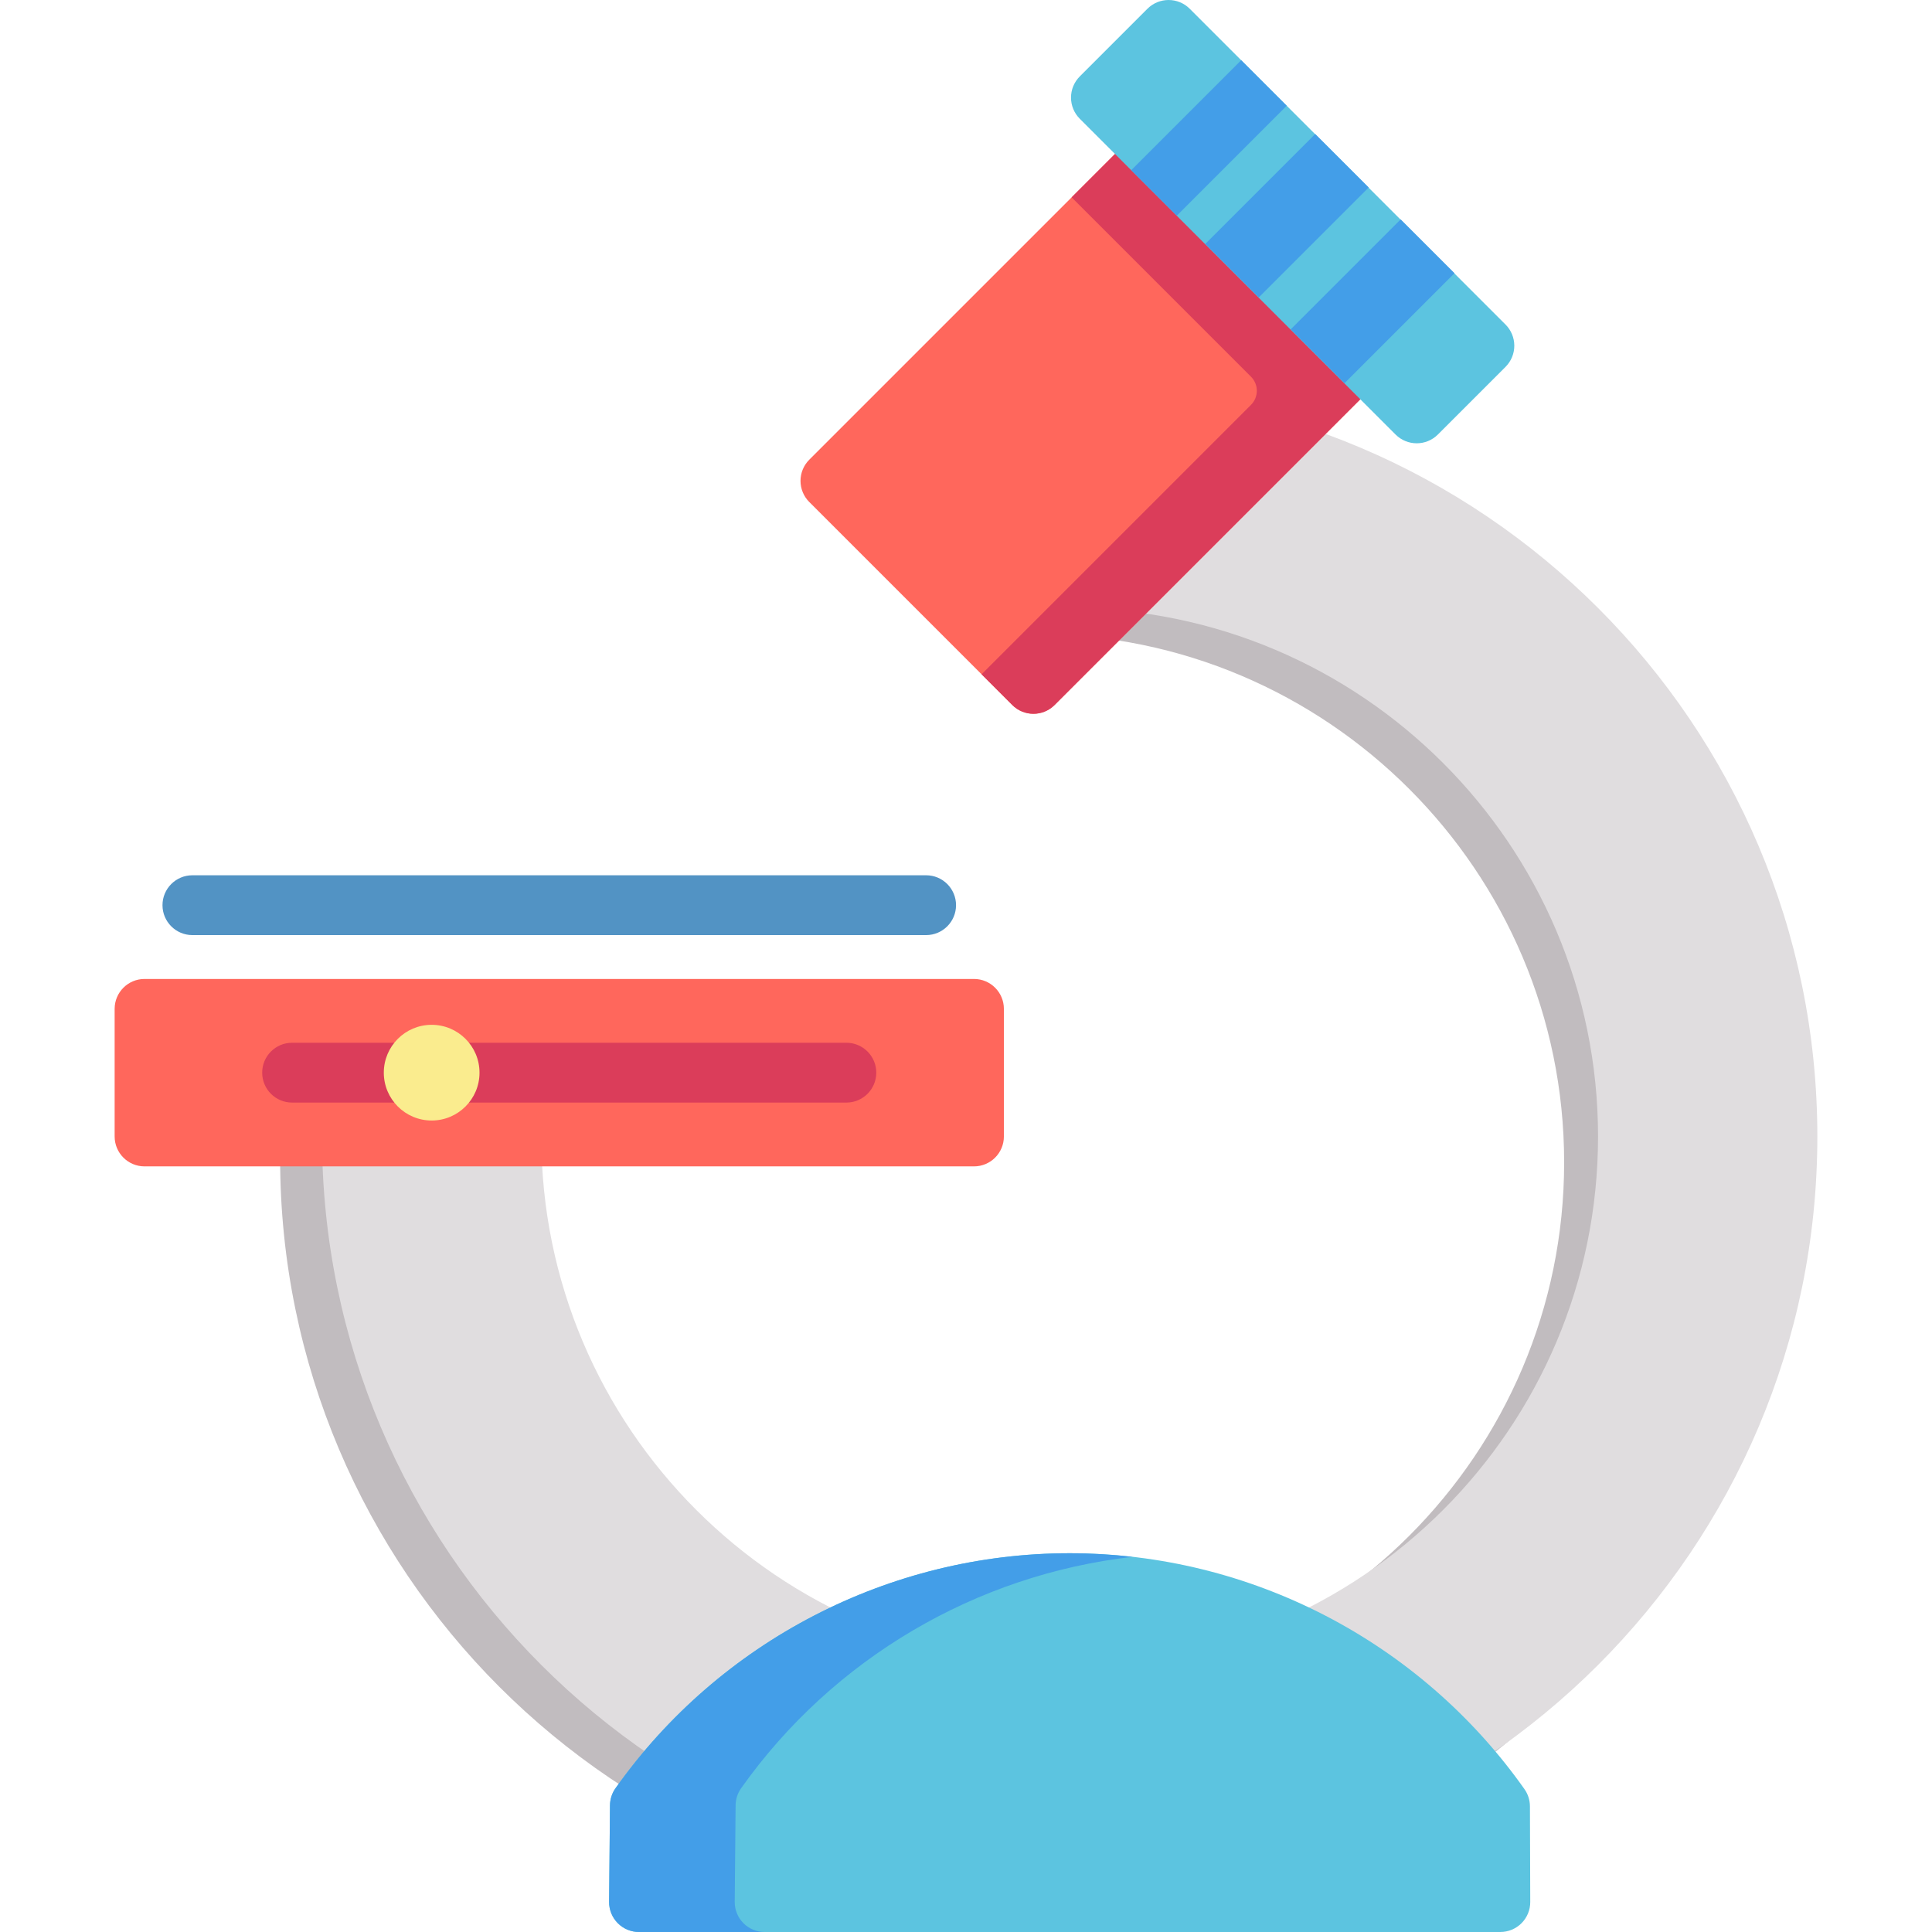 <svg xmlns="http://www.w3.org/2000/svg" xmlns:xlink="http://www.w3.org/1999/xlink" id="Layer_1" viewBox="0 0 512 512" xml:space="preserve"><g>	<path style="fill:#C1BCBF;" d="M132.359,306.988c0-4.377-3.548-7.926-7.926-7.926h-42.27c-4.378,0-7.926,3.549-7.926,7.926  c0,109.256,88.886,198.142,198.142,198.142v-58.122C195.172,447.009,132.359,384.195,132.359,306.988z"></path>	<path style="fill:#C1BCBF;" d="M274.493,109.903c-4.378,0-7.926,3.549-7.926,7.926v42.27c0,4.377,3.548,7.926,7.926,7.926  c77.208,0,140.021,62.813,140.021,140.021S351.7,448.066,274.493,448.066v58.122c109.256,0,198.142-88.886,198.142-198.142  S383.749,109.903,274.493,109.903z"></path></g><path style="fill:#E0DDDF;" d="M283.476,103.034c-4.378,0-7.926,3.549-7.926,7.926v42.27c0,4.377,3.548,7.926,7.926,7.926 c77.208,0,140.021,62.813,140.021,140.021s-62.813,140.021-140.021,140.021s-140.021-62.814-140.021-140.021 c0-4.377-3.548-7.926-7.926-7.926h-42.27c-4.378,0-7.926,3.549-7.926,7.926c0,109.256,88.886,198.142,198.142,198.142 s198.142-88.886,198.142-198.142S392.732,103.034,283.476,103.034z"></path><path style="fill:#FF675C;" d="M258.113,259.434H38.307c-4.378,0-7.926,3.549-7.926,7.926v33.816c0,4.377,3.548,7.926,7.926,7.926 h219.806c4.378,0,7.926-3.549,7.926-7.926V267.36C266.039,262.983,262.491,259.434,258.113,259.434z"></path><path style="fill:#DB3D5A;" d="M224.297,292.194H77.408c-4.378,0-7.926-3.549-7.926-7.926s3.548-7.926,7.926-7.926h146.89 c4.378,0,7.926,3.549,7.926,7.926S228.674,292.194,224.297,292.194z"></path><circle style="fill:#FAEC8E;" cx="114.394" cy="284.268" r="12.681"></circle><path style="fill:#FF675C;" d="M381.101,74.005l-53.801-53.802c-1.487-1.487-3.502-2.322-5.605-2.322 c-2.102,0-4.118,0.835-5.605,2.322L214.465,121.828c-1.486,1.486-2.321,3.502-2.321,5.604c0,2.102,0.835,4.118,2.321,5.604 l53.802,53.802c1.548,1.547,3.577,2.322,5.605,2.322s4.057-0.774,5.605-2.322L381.101,85.214 C384.195,82.118,384.195,77.1,381.101,74.005z"></path><path style="fill:#DB3D5A;" d="M381.101,74.005l-53.801-53.802c-1.487-1.487-3.502-2.322-5.605-2.322s-4.117,0.835-5.605,2.322 l-32.096,32.096l47.527,47.526c2.064,2.064,2.064,5.408,0,7.472l-71.397,71.397l8.143,8.143c1.548,1.547,3.577,2.322,5.605,2.322 s4.057-0.774,5.605-2.322L381.102,85.212C384.196,82.118,384.196,77.1,381.101,74.005z"></path><path style="fill:#5CC4E0;" d="M398.984,86.012l-83.692-83.69c-3.096-3.095-8.114-3.095-11.209,0l-17.934,17.934 c-1.486,1.486-2.321,3.502-2.321,5.604s0.835,4.118,2.321,5.604l83.691,83.691c1.548,1.547,3.577,2.322,5.605,2.322 c2.028,0,4.057-0.774,5.605-2.322l17.934-17.934c1.486-1.486,2.321-3.502,2.321-5.604C401.304,89.514,400.469,87.498,398.984,86.012 z"></path><g>			<rect x="311.89" y="15.993" transform="matrix(0.707 0.707 -0.707 0.707 119.73 -215.854)" style="fill:#439EE8;" width="17.066" height="41.213"></rect>			<rect x="320.42" y="47.17" transform="matrix(-0.707 0.707 -0.707 -0.707 622.612 -143.504)" style="fill:#439EE8;" width="41.213" height="20.051"></rect>			<rect x="343.097" y="69.787" transform="matrix(-0.707 0.707 -0.707 -0.707 677.36 -120.825)" style="fill:#439EE8;" width="41.213" height="20.173"></rect></g><path style="fill:#5CC4E0;" d="M405.449,478.685c-0.005-1.627-0.511-3.214-1.45-4.544c-27.625-39.148-72.68-62.518-120.523-62.518 c-47.735,0-92.731,23.285-120.363,62.286c-0.934,1.32-1.442,2.892-1.458,4.509l-0.235,25.582c-0.019,2.115,0.807,4.149,2.296,5.652 c1.488,1.502,3.515,2.347,5.629,2.347h228.26c2.106,0,4.126-0.838,5.614-2.331c1.487-1.492,2.32-3.515,2.312-5.621L405.449,478.685z "></path><path style="fill:#439EE8;" d="M194.708,504.001l0.235-25.582c0.016-1.617,0.524-3.189,1.458-4.509 c24.394-34.431,62.323-56.601,103.721-61.327c-5.496-0.628-11.051-0.96-16.646-0.96c-47.735,0-92.731,23.285-120.363,62.286 c-0.934,1.32-1.442,2.892-1.458,4.509l-0.235,25.582c-0.019,2.115,0.807,4.149,2.296,5.652c1.488,1.502,3.515,2.347,5.629,2.347 h33.288c-2.115,0-4.141-0.845-5.629-2.347C195.515,508.15,194.69,506.116,194.708,504.001z"></path><path style="fill:#5293C4;" d="M245.432,247.81H50.989c-4.378,0-7.926-3.549-7.926-7.926c0-4.377,3.548-7.926,7.926-7.926h194.444 c4.378,0,7.926,3.549,7.926,7.926C253.358,244.261,249.809,247.81,245.432,247.81z"></path></svg>